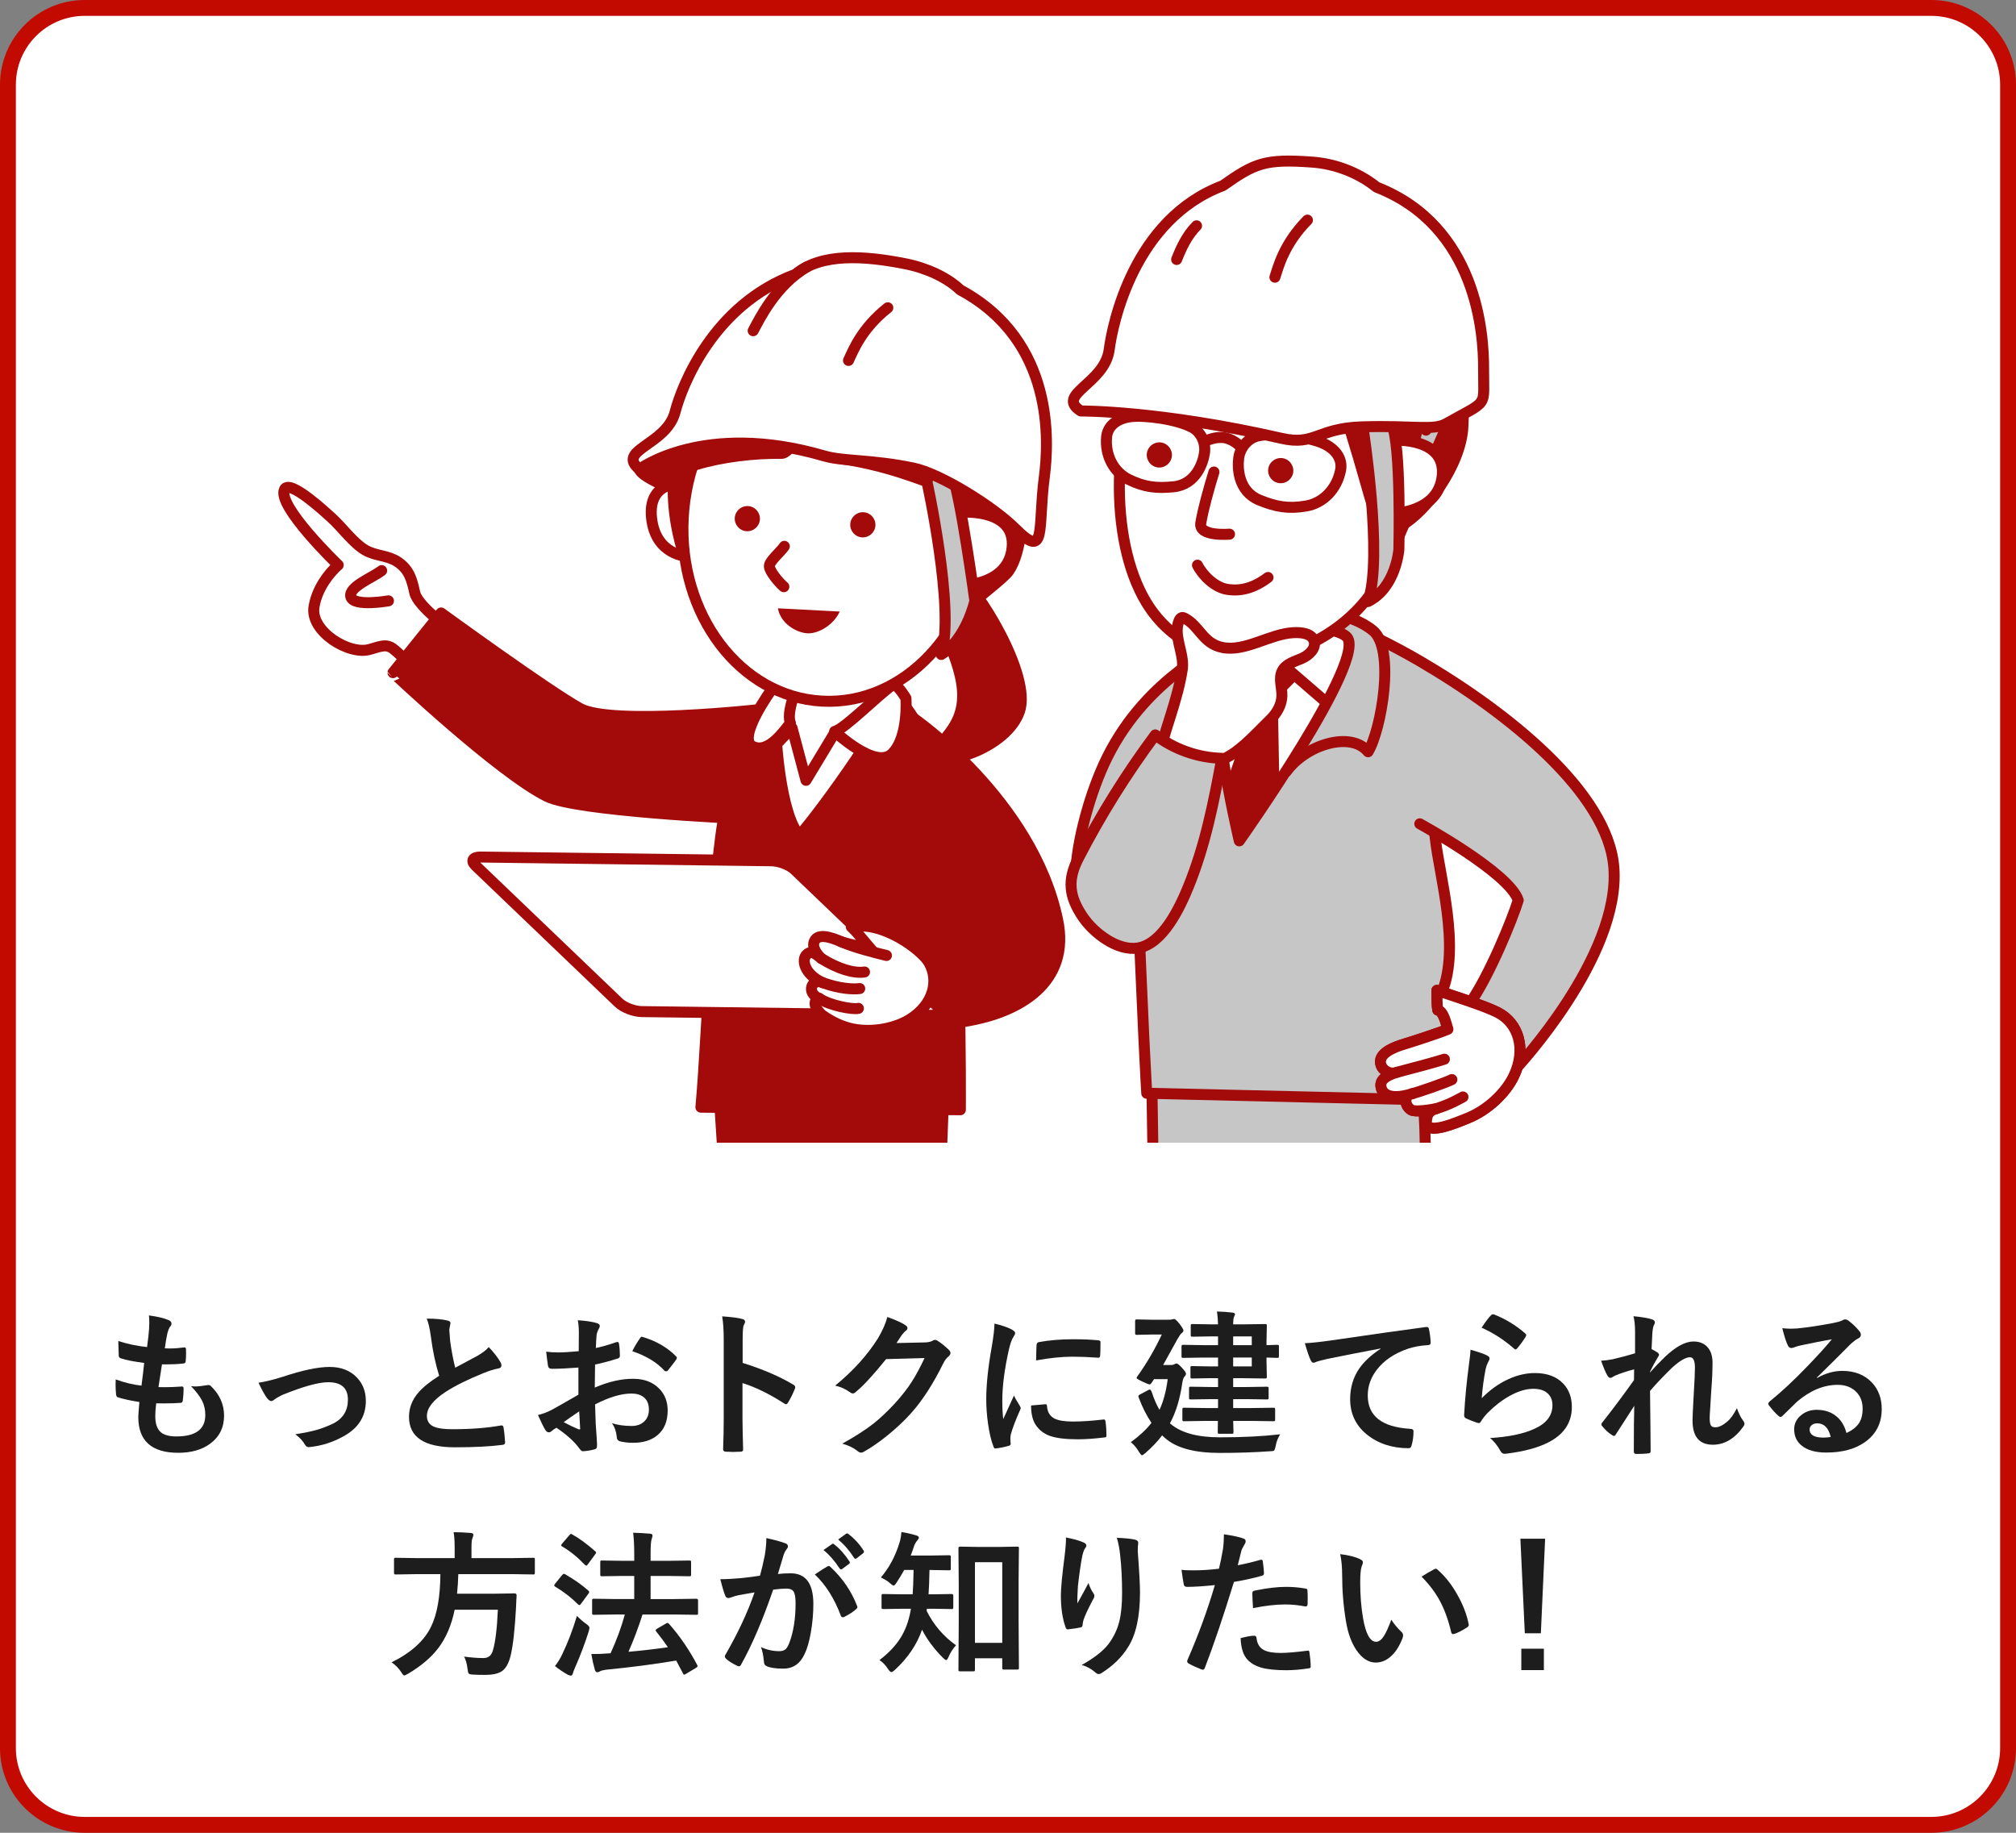 <?xml version="1.0" encoding="utf-8"?>
<!-- Generator: Adobe Illustrator 27.0.0, SVG Export Plug-In . SVG Version: 6.00 Build 0)  -->
<svg version="1.1" xmlns="http://www.w3.org/2000/svg" xmlns:xlink="http://www.w3.org/1999/xlink" x="0px" y="0px" width="330px"
	 height="300px" viewBox="0 0 330 300" enable-background="new 0 0 330 300" xml:space="preserve">
<rect x="0" y="0" width="330" height="300" fill="#808080" stroke="none"/>
<g id="レイヤー_1">
	<g>
		<path fill="#FFFFFF" d="M13.856,298.701c-6.924,0-12.558-5.634-12.558-12.558V13.856c0-6.924,5.634-12.557,12.558-12.557h302.287
			c6.924,0,12.558,5.633,12.558,12.557v272.287c0,6.924-5.634,12.558-12.558,12.558H13.856z"/>
		<path fill="#C30A01" d="M316.144,2.598c6.208,0,11.258,5.05,11.258,11.258v272.287c0,6.208-5.05,11.258-11.258,11.258H13.856
			c-6.208,0-11.258-5.05-11.258-11.258V13.856c0-6.208,5.05-11.258,11.258-11.258H316.144 M316.144,0H13.856
			C6.204,0,0,6.204,0,13.856v272.287C0,293.796,6.204,300,13.856,300h302.287c7.653,0,13.856-6.204,13.856-13.856V13.856
			C330,6.204,323.796,0,316.144,0L316.144,0z"/>
	</g>
	<g>
		<path fill="#1D1D1D" d="M25.569,229.702c-0.102,0.804-0.152,1.502-0.152,2.095c0,1.261,0.313,2.149,0.939,2.666
			c0.542,0.439,1.38,0.66,2.514,0.66c3.157,0,4.735-1.168,4.735-3.504c0-0.847-0.165-1.608-0.495-2.285
			c-0.355-0.711-0.969-1.528-1.841-2.45c0.279,0.042,0.546,0.063,0.8,0.063c0.313,0,0.932-0.072,1.854-0.216
			c0.06-0.018,0.119-0.025,0.178-0.025c0.145,0,0.267,0.042,0.368,0.127c1.473,1.396,2.209,3.025,2.209,4.888
			c0,1.963-0.778,3.508-2.336,4.634c-1.346,0.965-3.063,1.447-5.154,1.447c-4.367,0-6.551-1.955-6.551-5.865
			c0-0.271,0.06-1.088,0.178-2.45c-1.447-0.221-2.623-0.479-3.529-0.774c-0.169-0.051-0.267-0.216-0.292-0.495
			c-0.051-0.551-0.076-1.071-0.076-1.562c0-0.297,0.009-0.584,0.025-0.863c1.456,0.533,2.861,0.871,4.215,1.016
			c0.187-1.405,0.335-2.646,0.444-3.72c-1.727-0.221-2.975-0.462-3.745-0.724c-0.279-0.068-0.419-0.216-0.419-0.444
			c-0.051-1.244-0.076-2.049-0.076-2.412c1.49,0.482,3.06,0.812,4.71,0.99c0.178-1.304,0.288-2.303,0.33-2.996
			c0.025-0.33,0.038-0.66,0.038-0.99c0-0.424-0.021-0.821-0.063-1.193c1.312,0.169,2.354,0.41,3.123,0.724
			c0.381,0.135,0.571,0.334,0.571,0.597c0,0.169-0.067,0.334-0.203,0.495c-0.16,0.16-0.317,0.533-0.47,1.117
			c-0.152,0.693-0.292,1.511-0.419,2.45c0.254,0.017,0.533,0.025,0.838,0.025c0.703,0,1.49-0.06,2.361-0.178
			c0.178,0,0.267,0.102,0.267,0.305c0.009,0.236,0.013,0.478,0.013,0.724c0,0.474-0.021,0.884-0.063,1.231
			c0,0.229-0.14,0.355-0.419,0.381c-0.82,0.093-1.718,0.14-2.691,0.14c-0.169,0-0.427,0-0.774,0c-0.076,0.439-0.267,1.68-0.571,3.72
			c0.381,0.008,0.711,0.013,0.99,0.013c0.872,0,1.773-0.034,2.704-0.102c0.051-0.009,0.102-0.013,0.152-0.013
			c0.178,0,0.267,0.102,0.267,0.305c0,0.693-0.042,1.346-0.127,1.955c-0.025,0.279-0.147,0.419-0.368,0.419
			c-0.762,0.059-1.646,0.089-2.653,0.089C26.48,229.715,26.035,229.71,25.569,229.702z"/>
		<path fill="#1D1D1D" d="M42.313,226.338c1.15-0.178,2.501-0.513,4.05-1.003c3.182-1.059,5.713-1.587,7.592-1.587
			c1.887,0,3.385,0.588,4.494,1.765c0.956,1.016,1.435,2.28,1.435,3.796c0,2.556-1.24,4.498-3.72,5.827
			c-1.693,0.939-3.483,1.511-5.37,1.714c-0.102,0.017-0.19,0.025-0.267,0.025c-0.254,0-0.453-0.132-0.597-0.394
			c-0.33-0.593-0.859-1.164-1.587-1.714c1.464-0.229,2.641-0.47,3.529-0.724s1.803-0.609,2.742-1.066
			c1.557-0.821,2.336-2.112,2.336-3.872c0-1.904-1.075-2.856-3.225-2.856c-1.558,0-4.012,0.673-7.363,2.019
			c-0.584,0.262-1.066,0.533-1.447,0.812c-0.203,0.169-0.377,0.254-0.521,0.254c-0.195,0-0.419-0.157-0.673-0.47
			C43.409,228.474,42.939,227.633,42.313,226.338z"/>
		<path fill="#1D1D1D" d="M69.853,215.839c1.422,0,2.561,0.105,3.415,0.317c0.313,0.076,0.47,0.211,0.47,0.406l-0.19,1.092
			c0,0.169,0.043,0.753,0.127,1.752c0.203,1.557,0.482,3.047,0.838,4.469c0.517-0.279,1.151-0.618,1.904-1.016
			c0.863-0.466,1.46-0.787,1.79-0.965c0.838-0.491,1.435-0.957,1.79-1.396c0.805,0.829,1.439,1.642,1.904,2.438
			c0.119,0.186,0.178,0.368,0.178,0.546c0,0.296-0.173,0.47-0.521,0.521c-0.651,0.109-1.485,0.372-2.501,0.787
			c-2.556,1.041-4.591,2.052-6.106,3.034c-2.048,1.346-3.072,2.657-3.072,3.936c0,0.82,0.36,1.4,1.079,1.739
			c0.652,0.296,1.672,0.444,3.06,0.444c3.09,0,5.734-0.203,7.935-0.609c0.068-0.009,0.123-0.013,0.165-0.013
			c0.161,0,0.263,0.109,0.305,0.33c0.102,0.559,0.187,1.366,0.254,2.425c0.025,0.262-0.131,0.406-0.47,0.432
			c-1.972,0.262-4.553,0.394-7.744,0.394c-5.01,0-7.516-1.663-7.516-4.989c0-1.447,0.504-2.76,1.511-3.936
			c0.745-0.881,1.888-1.808,3.428-2.78c-0.601-1.93-1.049-4.042-1.346-6.335C70.353,217.471,70.124,216.465,69.853,215.839z"/>
		<path fill="#1D1D1D" d="M94.73,221.171l0.025-2.971c0-0.872-0.06-1.57-0.178-2.095c1.261,0.076,2.289,0.229,3.085,0.457
			c0.347,0.093,0.521,0.258,0.521,0.495c0,0.102-0.051,0.241-0.152,0.419c-0.195,0.363-0.317,0.702-0.368,1.016
			c-0.051,0.499-0.094,1.219-0.127,2.158c0.922-0.187,2.035-0.504,3.339-0.952c0.067-0.025,0.127-0.038,0.178-0.038
			c0.152,0,0.241,0.089,0.267,0.267c0.102,0.651,0.152,1.324,0.152,2.019c0,0.211-0.114,0.351-0.343,0.419
			c-1.38,0.439-2.62,0.77-3.72,0.99l-0.051,3.771c2.311-0.99,4.443-1.469,6.398-1.435c1.743,0.017,3.131,0.559,4.164,1.625
			c0.914,0.939,1.371,2.128,1.371,3.567c0,1.777-0.567,3.131-1.701,4.062c-0.99,0.812-2.303,1.219-3.936,1.219
			c-0.771,0-1.481-0.076-2.133-0.229c-0.381-0.102-0.571-0.364-0.571-0.787c-0.085-0.863-0.348-1.596-0.787-2.196
			c0.931,0.305,2.014,0.457,3.25,0.457c0.846,0,1.527-0.246,2.044-0.736c0.508-0.482,0.762-1.13,0.762-1.942
			c0-0.897-0.284-1.574-0.851-2.031c-0.491-0.398-1.16-0.597-2.006-0.597c-1.676,0-3.661,0.592-5.954,1.777
			c0.025,1.108,0.059,2.149,0.102,3.123c0.144,2.022,0.216,3.148,0.216,3.377c0,0.296-0.013,0.482-0.038,0.559
			c-0.051,0.152-0.17,0.249-0.355,0.292c-0.644,0.178-1.282,0.283-1.917,0.317c-0.17,0.017-0.381-0.157-0.635-0.521
			c-0.779-1.075-2.011-2.184-3.694-3.326c-0.322,0.178-0.597,0.368-0.825,0.571c-0.127,0.118-0.275,0.178-0.444,0.178
			c-0.212,0-0.402-0.14-0.571-0.419c-0.263-0.424-0.66-1.228-1.193-2.412c0.838-0.195,1.633-0.5,2.387-0.914
			c0.787-0.432,2.2-1.236,4.24-2.412v-4.443c-1.735,0.135-3.191,0.203-4.367,0.203c-0.373,0-0.58-0.183-0.622-0.546
			c-0.068-0.415-0.165-1.168-0.292-2.26c0.566,0.084,1.244,0.127,2.031,0.127C92.174,221.374,93.274,221.305,94.73,221.171z
			 M94.807,231.022c-1.101,0.744-1.947,1.333-2.539,1.765c0.896,0.482,1.709,0.871,2.438,1.168c0.059,0.017,0.105,0.025,0.14,0.025
			c0.084,0,0.127-0.051,0.127-0.152c0-0.025-0.005-0.051-0.013-0.076c-0.018-0.263-0.043-0.729-0.076-1.396
			C94.849,231.677,94.823,231.233,94.807,231.022z M103.503,221.171c0.296-0.618,0.693-1.295,1.193-2.031
			c0.135-0.221,0.249-0.33,0.343-0.33c0.025,0,0.059,0.004,0.102,0.013c2.242,0.66,4.079,1.718,5.51,3.174
			c0.102,0.109,0.152,0.198,0.152,0.267c0,0.033-0.034,0.118-0.102,0.254c-0.145,0.22-0.39,0.55-0.736,0.99
			c-0.381,0.49-0.605,0.778-0.673,0.863c-0.043,0.059-0.136,0.089-0.279,0.089c-0.127,0-0.208-0.03-0.241-0.089
			C107.553,223.015,105.796,221.949,103.503,221.171z"/>
		<path fill="#1D1D1D" d="M121.563,223.088c3.268,1.023,6.022,2.204,8.265,3.542c0.229,0.118,0.343,0.267,0.343,0.444
			c0,0.067-0.017,0.144-0.051,0.229c-0.321,0.812-0.693,1.565-1.117,2.26c-0.109,0.194-0.224,0.292-0.343,0.292
			c-0.102,0-0.198-0.043-0.292-0.127c-2.437-1.566-4.714-2.679-6.83-3.339v5.751c0,0.947,0.034,2.645,0.102,5.091
			c0,0.033,0,0.059,0,0.076c0,0.211-0.156,0.317-0.47,0.317c-0.389,0.025-0.774,0.038-1.155,0.038c-0.389,0-0.774-0.013-1.155-0.038
			c-0.33,0-0.495-0.132-0.495-0.394c0.068-1.676,0.102-3.382,0.102-5.116v-12.797c0-1.583-0.084-2.865-0.254-3.847
			c1.523,0.102,2.607,0.241,3.25,0.419c0.33,0.067,0.495,0.216,0.495,0.444c0,0.144-0.071,0.343-0.216,0.597
			c-0.118,0.229-0.178,1.041-0.178,2.438V223.088z"/>
		<path fill="#1D1D1D" d="M146.748,219.838l4.672-0.102c0.576-0.018,1.012-0.123,1.308-0.317c0.085-0.068,0.195-0.102,0.33-0.102
			c0.127,0,0.267,0.051,0.419,0.152c0.593,0.381,1.181,0.851,1.765,1.409c0.229,0.203,0.343,0.401,0.343,0.597
			c0,0.186-0.105,0.368-0.317,0.546c-0.321,0.254-0.604,0.626-0.851,1.117c-1.633,3.317-3.352,5.996-5.154,8.036
			c-1.185,1.337-2.552,2.628-4.101,3.872c-1.328,1.066-2.594,1.934-3.796,2.603c-0.135,0.084-0.274,0.127-0.419,0.127
			c-0.186,0-0.385-0.094-0.597-0.279c-0.651-0.517-1.477-0.914-2.476-1.193c2.107-1.168,3.83-2.277,5.167-3.326
			c1.109-0.889,2.272-1.993,3.491-3.313c1.117-1.236,2.031-2.412,2.742-3.529c0.66-1.033,1.351-2.315,2.069-3.847l-6.297,0.178
			c-2.082,2.581-3.72,4.358-4.913,5.332c-0.186,0.194-0.368,0.292-0.546,0.292c-0.127,0-0.254-0.051-0.381-0.152
			c-0.787-0.567-1.62-0.944-2.501-1.13c2.903-2.37,5.235-4.943,6.995-7.719c0.796-1.354,1.308-2.526,1.536-3.517
			c1.473,0.524,2.484,0.985,3.034,1.384c0.178,0.127,0.267,0.274,0.267,0.444c0,0.178-0.097,0.325-0.292,0.444
			c-0.109,0.067-0.325,0.3-0.647,0.698C147.413,218.839,147.129,219.27,146.748,219.838z"/>
		<path fill="#1D1D1D" d="M162.784,216.651c1.21,0.287,2.141,0.604,2.793,0.952c0.397,0.211,0.597,0.419,0.597,0.622
			c0,0.127-0.132,0.389-0.394,0.787c-0.221,0.406-0.428,1.02-0.622,1.841c-0.729,3.225-1.092,6.025-1.092,8.404
			c0,1.108,0.051,2.12,0.152,3.034c1.176-2.573,1.765-3.864,1.765-3.872c0.093,0.279,0.397,0.825,0.914,1.638
			c0.118,0.203,0.178,0.334,0.178,0.394c0,0.135-0.043,0.274-0.127,0.419c-0.729,1.633-1.224,2.94-1.485,3.923
			c-0.051,0.16-0.076,0.432-0.076,0.812l0.051,0.724c0,0.178-0.114,0.292-0.343,0.343c-0.736,0.203-1.443,0.343-2.12,0.419
			c-0.025,0-0.043,0-0.051,0c-0.145,0-0.241-0.098-0.292-0.292c-0.381-0.948-0.686-2.23-0.914-3.847
			c-0.187-1.354-0.279-2.653-0.279-3.897c0-2.387,0.296-5.23,0.889-8.531C162.632,218.746,162.784,217.455,162.784,216.651z
			 M168.776,230.057l2.361-0.203c0.008,0,0.025,0,0.051,0c0.135,0,0.203,0.131,0.203,0.394c0.084,0.939,0.503,1.595,1.257,1.968
			c0.651,0.312,1.646,0.47,2.983,0.47c1.413,0,3.067-0.11,4.964-0.33c0.059-0.009,0.097-0.013,0.114-0.013
			c0.135,0,0.22,0.114,0.254,0.343c0.102,0.728,0.152,1.473,0.152,2.234c0,0.169-0.021,0.271-0.063,0.305
			c-0.051,0.033-0.178,0.059-0.381,0.076c-1.617,0.194-3.03,0.292-4.24,0.292c-2.015,0-3.551-0.19-4.608-0.571
			c-0.897-0.33-1.612-0.859-2.146-1.587C169.076,232.664,168.776,231.538,168.776,230.057z M169.602,222.681
			c0.025-1.49,0.051-2.341,0.076-2.552c0.025-0.254,0.147-0.402,0.368-0.444c1.676-0.313,3.559-0.47,5.649-0.47
			c1.473,0,2.755,0.051,3.847,0.152c0.279,0.017,0.452,0.051,0.521,0.102c0.051,0.033,0.076,0.114,0.076,0.241
			c0,0.99-0.018,1.727-0.051,2.209c-0.025,0.211-0.119,0.317-0.279,0.317c-0.009,0-0.03,0-0.063,0
			c-1.558-0.11-2.971-0.165-4.24-0.165C173.795,222.072,171.827,222.275,169.602,222.681z"/>
		<path fill="#1D1D1D" d="M185.111,236.062c1.438-1.05,2.564-2.104,3.377-3.161c-0.771-1.126-1.447-2.455-2.031-3.986
			c-0.076-0.187-0.114-0.313-0.114-0.381c0-0.094,0.093-0.19,0.279-0.292l1.27-0.673c0.152-0.085,0.262-0.127,0.33-0.127
			c0.093,0,0.198,0.144,0.317,0.432c0.347,1.092,0.766,2.057,1.257,2.895c0.643-1.371,1.092-3.047,1.346-5.027h-2.234l-0.419,0.635
			c-0.102,0.152-0.203,0.229-0.305,0.229c-0.127,0-0.491-0.14-1.092-0.419c-0.694-0.322-1.041-0.529-1.041-0.622
			c0-0.076,0.051-0.183,0.152-0.317c1.498-2.091,2.822-4.359,3.974-6.805h-1.714l-2.361,0.051c-0.136,0-0.221-0.018-0.254-0.051
			c-0.025-0.034-0.038-0.114-0.038-0.241v-1.917c0-0.152,0.021-0.246,0.063-0.279c0.025-0.025,0.102-0.038,0.229-0.038l2.361,0.051
			h2.831c0.245,0,0.436-0.018,0.571-0.051l0.317-0.076c0.169,0,0.457,0.254,0.863,0.762c0.448,0.584,0.673,0.956,0.673,1.117
			c0,0.144-0.089,0.287-0.267,0.432c-0.145,0.084-0.377,0.406-0.698,0.965c-1.312,2.395-2.1,3.816-2.361,4.266h1.244
			c0.271,0,0.47-0.043,0.597-0.127c0.178-0.085,0.292-0.127,0.343-0.127c0.186,0,0.499,0.249,0.939,0.749
			c0.414,0.439,0.622,0.753,0.622,0.939c0,0.152-0.098,0.325-0.292,0.521c-0.119,0.135-0.221,0.439-0.305,0.914
			c-0.373,2.657-1.05,4.883-2.031,6.678l0.127,0.102c1.727,1.455,4.405,2.184,8.036,2.184c3.766,0,7.059-0.165,9.877-0.495
			c-0.39,0.643-0.631,1.277-0.724,1.904c-0.094,0.448-0.19,0.706-0.292,0.774c-0.085,0.059-0.317,0.093-0.698,0.102
			c-2.472,0.178-5.201,0.267-8.188,0.267c-4.105,0-7.071-0.8-8.899-2.399c-0.305-0.263-0.479-0.419-0.521-0.47
			c-0.694,0.939-1.604,1.899-2.729,2.882c-0.288,0.245-0.479,0.368-0.571,0.368c-0.094,0-0.25-0.174-0.47-0.521
			C186.109,237.065,185.661,236.527,185.111,236.062z M197.312,232.584l-3.491,0.051c-0.136,0-0.216-0.021-0.241-0.063
			c-0.025-0.034-0.038-0.114-0.038-0.241v-1.6c0-0.145,0.017-0.233,0.051-0.267c0.025-0.025,0.102-0.038,0.229-0.038l3.491,0.051
			h2.069v-1.46h-1.143l-3.326,0.051c-0.136,0-0.216-0.018-0.241-0.051c-0.025-0.034-0.038-0.11-0.038-0.229v-1.511
			c0-0.145,0.017-0.229,0.051-0.254c0.033-0.025,0.109-0.038,0.229-0.038l3.326,0.051h1.143v-1.447h-1.396l-2.831,0.051
			c-0.145,0-0.229-0.018-0.254-0.051c-0.025-0.034-0.038-0.114-0.038-0.241v-1.46c0-0.136,0.017-0.216,0.051-0.241
			c0.033-0.025,0.114-0.038,0.241-0.038l2.831,0.051h1.396v-1.447h-2.336l-3.352,0.051c-0.136,0-0.221-0.018-0.254-0.051
			c-0.025-0.043-0.038-0.132-0.038-0.267v-1.523c0-0.145,0.021-0.229,0.063-0.254c0.025-0.025,0.102-0.038,0.229-0.038l3.352,0.051
			h2.336v-1.435h-0.952l-3.225,0.051c-0.145,0-0.229-0.018-0.254-0.051c-0.025-0.034-0.038-0.11-0.038-0.229v-1.511
			c0-0.136,0.017-0.216,0.051-0.241c0.033-0.025,0.114-0.038,0.241-0.038l3.225,0.051h0.952c-0.025-0.847-0.085-1.549-0.178-2.107
			c0.889,0.025,1.734,0.084,2.539,0.178c0.279,0.033,0.419,0.122,0.419,0.267c0,0.067-0.051,0.203-0.152,0.406
			c-0.102,0.186-0.152,0.604-0.152,1.257h1.511l3.682-0.051c0.152,0,0.245,0.017,0.279,0.051c0.025,0.033,0.038,0.114,0.038,0.241
			l-0.051,2.564v0.597l1.739-0.051c0.135,0,0.22,0.017,0.254,0.051c0.025,0.033,0.038,0.114,0.038,0.241v1.562
			c0,0.135-0.018,0.216-0.051,0.241c-0.034,0.025-0.114,0.038-0.241,0.038c-0.085,0-0.665-0.018-1.739-0.051v0.622l0.051,2.514
			c0,0.144-0.021,0.229-0.063,0.254c-0.034,0.025-0.119,0.038-0.254,0.038l-3.682-0.051h-1.511v1.447h2.184l3.301-0.051
			c0.152,0,0.241,0.017,0.267,0.051c0.033,0.033,0.051,0.114,0.051,0.241v1.511c0,0.127-0.018,0.205-0.051,0.234
			c-0.034,0.03-0.123,0.045-0.267,0.045l-3.301-0.051h-2.184v1.46h3.072l3.504-0.051c0.135,0,0.22,0.021,0.254,0.063
			c0.025,0.033,0.038,0.114,0.038,0.241v1.6c0,0.135-0.015,0.22-0.045,0.254c-0.029,0.033-0.112,0.051-0.247,0.051l-3.504-0.051
			h-3.072c0.008,0.465,0.021,0.914,0.038,1.346c0.008,0.279,0.013,0.427,0.013,0.444c0,0.144-0.015,0.232-0.045,0.267
			c-0.029,0.033-0.112,0.051-0.247,0.051h-1.968c-0.152,0-0.246-0.021-0.279-0.063c-0.025-0.034-0.038-0.119-0.038-0.254l0.025-1.79
			H197.312z M204.903,218.746h-3.047v1.435h3.047V218.746z M204.903,223.659v-1.447h-3.047v1.447H204.903z"/>
		<path fill="#1D1D1D" d="M213.592,219.863c0.922-0.034,2.302-0.178,4.139-0.432c6.999-1.024,12.204-1.761,15.615-2.209
			c0.059-0.009,0.109-0.013,0.152-0.013c0.236,0,0.368,0.097,0.394,0.292c0.169,0.753,0.267,1.519,0.292,2.298
			c0,0.254-0.165,0.381-0.495,0.381c-1.177,0.076-2.234,0.267-3.174,0.571c-2.277,0.778-4.004,1.946-5.18,3.504
			c-0.965,1.27-1.447,2.657-1.447,4.164c0,3.352,2.306,5.171,6.919,5.459c0.381,0,0.571,0.131,0.571,0.394
			c0,0.812-0.098,1.557-0.292,2.234c-0.068,0.363-0.229,0.546-0.482,0.546c-2.726,0-5.02-0.754-6.881-2.26
			c-1.812-1.481-2.717-3.407-2.717-5.776c0-1.888,0.495-3.555,1.485-5.002c0.804-1.16,1.972-2.239,3.504-3.237v-0.051
			c-3.064,0.575-5.976,1.146-8.734,1.714c-0.897,0.211-1.443,0.351-1.638,0.419c-0.322,0.135-0.513,0.203-0.571,0.203
			c-0.221,0-0.386-0.132-0.495-0.394C214.285,222.11,213.964,221.175,213.592,219.863z"/>
		<path fill="#1D1D1D" d="M240.705,220.929c1.396,0.397,2.298,0.711,2.704,0.939c0.279,0.127,0.419,0.292,0.419,0.495
			c0,0.118-0.042,0.249-0.127,0.394c-0.245,0.439-0.419,0.896-0.521,1.371c-0.305,1.557-0.516,3.136-0.635,4.735
			c1.338-1.354,2.789-2.392,4.354-3.11c1.456-0.669,2.903-1.003,4.342-1.003c2.006,0,3.555,0.575,4.646,1.727
			c0.939,0.981,1.409,2.26,1.409,3.834c0,2.572-1.308,4.515-3.923,5.827c-1.658,0.838-3.88,1.435-6.665,1.79
			c-0.178,0.025-0.312,0.038-0.406,0.038c-0.271,0-0.482-0.123-0.635-0.368c-0.55-0.99-1.138-1.727-1.765-2.209
			c3.021-0.187,5.404-0.673,7.147-1.46c2.049-0.881,3.072-2.188,3.072-3.923c0-0.83-0.274-1.485-0.825-1.968
			c-0.55-0.475-1.315-0.711-2.298-0.711c-1.21,0-2.521,0.397-3.936,1.193c-1.227,0.686-2.412,1.604-3.555,2.755
			c-0.432,0.439-0.804,0.918-1.117,1.435c-0.093,0.152-0.198,0.229-0.317,0.229c-0.059,0-0.152-0.018-0.279-0.051
			c-0.728-0.246-1.315-0.479-1.765-0.698c-0.245-0.094-0.368-0.267-0.368-0.521c0.136-2.615,0.402-5.413,0.8-8.392
			C240.625,222.101,240.705,221.318,240.705,220.929z M242.521,217.324c0.66-0.99,1.173-1.668,1.536-2.031
			c0.11-0.11,0.221-0.165,0.33-0.165c0.051,0,0.106,0.008,0.165,0.025c1.854,0.728,3.555,1.76,5.104,3.098
			c0.119,0.102,0.178,0.198,0.178,0.292c0,0.059-0.042,0.16-0.127,0.305c-0.389,0.635-0.833,1.244-1.333,1.828
			c-0.109,0.135-0.203,0.203-0.279,0.203c-0.093,0-0.198-0.06-0.317-0.178C246.151,219.279,244.399,218.153,242.521,217.324z"/>
		<path fill="#1D1D1D" d="M267.388,215.445c1.379,0.135,2.365,0.3,2.958,0.495c0.363,0.093,0.546,0.267,0.546,0.521
			c0,0.118-0.06,0.283-0.178,0.495c-0.11,0.203-0.19,0.63-0.241,1.282c-0.034,0.66-0.076,1.523-0.127,2.59
			c0.397,0.203,0.728,0.394,0.99,0.571c0.152,0.109,0.229,0.232,0.229,0.368c0,0.076-0.043,0.173-0.127,0.292
			c-0.5,0.812-0.948,1.633-1.346,2.463v0.127c0.728-0.821,1.531-1.659,2.412-2.514c1.785-1.701,3.352-2.552,4.697-2.552
			c1.041,0,1.841,0.347,2.399,1.041c0.482,0.609,0.724,1.417,0.724,2.425c0,1.328-0.072,2.902-0.216,4.723
			c-0.034,0.66-0.094,1.633-0.178,2.92c-0.051,0.686-0.076,1.168-0.076,1.447c0,0.651,0.089,1.074,0.267,1.27
			c0.135,0.144,0.368,0.216,0.698,0.216c0.541,0,1.185-0.313,1.93-0.939c0.533-0.457,1.054-1.186,1.562-2.184
			c0.312,0.871,0.635,1.523,0.965,1.955c0.186,0.236,0.279,0.436,0.279,0.597c0,0.118-0.06,0.267-0.178,0.444
			c-1.422,1.988-3.09,2.983-5.002,2.983c-2.218,0-3.326-1.325-3.326-3.974c0-0.533,0.067-1.989,0.203-4.367
			c0.127-2.125,0.19-3.547,0.19-4.266c0-1.143-0.271-1.714-0.812-1.714c-0.678,0-1.646,0.562-2.907,1.688
			c-1.414,1.379-2.624,2.653-3.631,3.821c0,0.617,0.021,2.429,0.063,5.434c0.025,1.904,0.038,3.377,0.038,4.418
			c0,0.245-0.123,0.368-0.368,0.368c-0.449,0.067-1.122,0.102-2.019,0.102c-0.246,0-0.368-0.148-0.368-0.444
			c0-3.395,0.025-5.874,0.076-7.439c-0.847,1.328-1.854,2.89-3.021,4.685c-0.094,0.169-0.187,0.254-0.279,0.254
			c-0.068,0-0.174-0.043-0.317-0.127c-0.618-0.39-1.155-0.876-1.612-1.46c-0.102-0.102-0.152-0.195-0.152-0.279
			c0-0.145,0.076-0.292,0.229-0.444c1.734-2.209,3.436-4.486,5.104-6.83c0-0.762,0.008-1.351,0.025-1.765
			c-1.236,0.321-2.277,0.664-3.123,1.028c-0.051,0.025-0.132,0.071-0.241,0.14c-0.229,0.152-0.398,0.229-0.508,0.229
			c-0.212,0-0.386-0.14-0.521-0.419c-0.254-0.415-0.593-1.211-1.016-2.387c0.49-0.018,1.121-0.098,1.892-0.241
			c1.379-0.322,2.603-0.647,3.669-0.978v-3.542C267.642,216.938,267.557,216.096,267.388,215.445z"/>
		<path fill="#1D1D1D" d="M299.857,219.216c-1.625,0.296-3.301,0.626-5.027,0.99c-0.449,0.102-0.812,0.207-1.092,0.317
			c-0.212,0.084-0.386,0.127-0.521,0.127c-0.254,0-0.444-0.148-0.571-0.444c-0.271-0.533-0.571-1.469-0.901-2.806
			c0.439,0.059,0.909,0.089,1.409,0.089c0.338,0,0.673-0.013,1.003-0.038c1.785-0.178,3.753-0.475,5.903-0.889
			c0.719-0.145,1.193-0.275,1.422-0.394c0.236-0.136,0.401-0.203,0.495-0.203c0.203,0,0.401,0.067,0.597,0.203
			c0.693,0.533,1.273,1.087,1.739,1.663c0.194,0.22,0.292,0.432,0.292,0.635c0,0.279-0.148,0.486-0.444,0.622
			c-0.297,0.144-0.678,0.419-1.143,0.825c-0.533,0.524-1.52,1.511-2.958,2.958c-1.075,1.074-1.96,1.946-2.653,2.615l0.025,0.076
			c1.371-0.779,2.75-1.168,4.139-1.168c2.039,0,3.664,0.647,4.875,1.942c1.049,1.134,1.574,2.568,1.574,4.304
			c0,2.327-0.927,4.139-2.78,5.434c-1.608,1.125-3.707,1.688-6.297,1.688c-1.761,0-3.106-0.381-4.037-1.143
			c-0.812-0.66-1.219-1.554-1.219-2.679c0-0.939,0.401-1.723,1.206-2.349c0.702-0.551,1.523-0.825,2.463-0.825
			c1.32,0,2.412,0.363,3.275,1.092c0.778,0.651,1.315,1.553,1.612,2.704c0.981-0.449,1.68-1.008,2.095-1.676
			c0.372-0.609,0.559-1.371,0.559-2.285c0-1.262-0.428-2.256-1.282-2.983c-0.736-0.627-1.672-0.939-2.806-0.939
			c-2.277,0-4.494,0.918-6.652,2.755c-0.33,0.305-1.084,1.041-2.26,2.209c-0.195,0.194-0.343,0.292-0.444,0.292
			s-0.233-0.076-0.394-0.229c-0.475-0.415-0.982-0.982-1.523-1.701c-0.06-0.068-0.089-0.14-0.089-0.216
			c0-0.11,0.071-0.237,0.216-0.381c1.938-1.566,3.99-3.479,6.157-5.738C297.589,221.843,298.935,220.358,299.857,219.216z
			 M299.667,235.212c-0.348-1.49-1.084-2.234-2.209-2.234c-0.39,0-0.703,0.109-0.939,0.33c-0.203,0.178-0.305,0.397-0.305,0.66
			c0,0.896,0.753,1.346,2.26,1.346C298.922,235.313,299.319,235.279,299.667,235.212z"/>
		<path fill="#1D1D1D" d="M68.049,257.666l-3.275,0.051c-0.136,0-0.216-0.018-0.241-0.051c-0.025-0.043-0.038-0.132-0.038-0.267
			v-2.107c0-0.145,0.017-0.233,0.051-0.267c0.033-0.025,0.109-0.038,0.229-0.038l3.275,0.051h6.373v-1.688
			c0-1.117-0.06-1.968-0.178-2.552c0.905,0,1.849,0.042,2.831,0.127c0.279,0.033,0.419,0.131,0.419,0.292
			c0,0.093-0.051,0.274-0.152,0.546c-0.11,0.203-0.165,0.706-0.165,1.511v1.765h6.843l3.275-0.051c0.118,0,0.194,0.021,0.229,0.063
			c0.017,0.033,0.025,0.114,0.025,0.241v2.107c0,0.152-0.018,0.245-0.051,0.279c-0.025,0.025-0.094,0.038-0.203,0.038l-3.275-0.051
			h-9.001c-0.025,1.041-0.094,2.107-0.203,3.199h6.373l3.06-0.051c0.211,0,0.317,0.122,0.317,0.368
			c-0.034,0.406-0.068,1.083-0.102,2.031c-0.195,3.529-0.482,6.102-0.863,7.719c-0.305,1.303-0.792,2.179-1.46,2.628
			c-0.593,0.397-1.503,0.597-2.729,0.597c-0.796,0-1.481-0.018-2.057-0.051c-0.373-0.025-0.593-0.094-0.66-0.203
			c-0.06-0.085-0.114-0.33-0.165-0.736c-0.11-0.881-0.301-1.549-0.571-2.006c1.159,0.16,2.226,0.241,3.199,0.241
			c0.795,0,1.308-0.432,1.536-1.295c0.397-1.338,0.664-3.542,0.8-6.614h-7.071c-0.525,2.564-1.447,4.697-2.768,6.398
			c-1.168,1.489-2.785,2.848-4.85,4.075c-0.355,0.194-0.563,0.292-0.622,0.292c-0.119,0-0.292-0.19-0.521-0.571
			c-0.39-0.602-0.91-1.13-1.562-1.587c3.165-1.558,5.314-3.496,6.449-5.814c0.998-2.031,1.511-4.905,1.536-8.62H68.049z"/>
		<path fill="#1D1D1D" d="M92.531,257.691c1.582,0.931,2.844,1.823,3.783,2.679c0.084,0.059,0.127,0.135,0.127,0.229
			c0,0.084-0.047,0.182-0.14,0.292l-1.168,1.587c-0.119,0.169-0.212,0.254-0.279,0.254c-0.043,0-0.123-0.043-0.241-0.127
			c-1.092-1.101-2.341-2.065-3.745-2.895c-0.102-0.076-0.152-0.145-0.152-0.203c0-0.06,0.051-0.152,0.152-0.279l1.143-1.409
			c0.109-0.136,0.207-0.203,0.292-0.203C92.361,257.615,92.438,257.64,92.531,257.691z M90.843,272.71
			c0.482-0.609,0.88-1.257,1.193-1.942c0.905-1.862,1.705-3.953,2.399-6.271c0.49,0.499,0.994,0.935,1.511,1.308
			c0.363,0.245,0.546,0.461,0.546,0.647c0,0.076-0.043,0.274-0.127,0.597c-0.627,1.98-1.367,3.939-2.222,5.878
			c-0.221,0.508-0.348,0.842-0.381,1.003c-0.06,0.229-0.165,0.343-0.317,0.343c-0.136,0-0.292-0.043-0.47-0.127
			C92.205,273.713,91.494,273.234,90.843,272.71z M93.674,251.166c1.168,0.651,2.42,1.569,3.758,2.755
			c0.093,0.076,0.14,0.147,0.14,0.216c0,0.067-0.06,0.178-0.178,0.33l-1.168,1.587c-0.102,0.144-0.183,0.216-0.241,0.216
			c-0.051,0-0.127-0.038-0.229-0.114c-1.202-1.262-2.446-2.269-3.732-3.021c-0.119-0.06-0.178-0.114-0.178-0.165
			s0.055-0.152,0.165-0.305l1.181-1.371c0.109-0.145,0.203-0.216,0.279-0.216C93.522,251.077,93.589,251.106,93.674,251.166z
			 M100.834,264.267l-3.618,0.051c-0.136,0-0.221-0.021-0.254-0.063c-0.025-0.034-0.038-0.114-0.038-0.241v-2.031
			c0-0.145,0.021-0.229,0.063-0.254c0.025-0.025,0.102-0.038,0.229-0.038l3.618,0.051h2.983v-3.783h-1.79l-3.491,0.051
			c-0.136,0-0.216-0.018-0.241-0.051c-0.025-0.034-0.038-0.114-0.038-0.241v-2.006c0-0.136,0.017-0.216,0.051-0.241
			c0.033-0.025,0.109-0.038,0.229-0.038l3.491,0.051h1.79v-1.143c0-1.338-0.06-2.488-0.178-3.453
			c0.973,0.025,1.892,0.076,2.755,0.152c0.279,0.025,0.419,0.127,0.419,0.305c0,0.118-0.043,0.292-0.127,0.521
			c-0.127,0.296-0.19,1.096-0.19,2.399v1.219h2.831l3.517-0.051c0.135,0,0.216,0.017,0.241,0.051
			c0.025,0.033,0.038,0.109,0.038,0.229v2.006c0,0.144-0.018,0.229-0.051,0.254c-0.034,0.025-0.11,0.038-0.229,0.038l-3.517-0.051
			h-2.831v3.783h3.897l3.618-0.051c0.169,0,0.254,0.097,0.254,0.292v2.031c0,0.135-0.013,0.22-0.038,0.254
			c-0.025,0.033-0.098,0.051-0.216,0.051l-3.618-0.051h-5.218c-0.678,2.124-1.443,4.159-2.298,6.106
			c2.344-0.212,4.494-0.462,6.449-0.749c-0.533-0.796-1.164-1.646-1.892-2.552c-0.076-0.094-0.114-0.17-0.114-0.229
			c0-0.068,0.089-0.157,0.267-0.267l1.409-0.825c0.109-0.068,0.194-0.102,0.254-0.102c0.067,0,0.156,0.051,0.267,0.152
			c1.76,1.997,3.292,4.231,4.596,6.703c0.051,0.109,0.076,0.186,0.076,0.229c0,0.059-0.085,0.147-0.254,0.267l-1.612,0.965
			c-0.161,0.102-0.275,0.152-0.343,0.152c-0.068,0-0.127-0.068-0.178-0.203c-0.491-0.939-0.863-1.643-1.117-2.107
			c-3.572,0.601-7.394,1.1-11.464,1.498c-0.525,0.076-0.847,0.156-0.965,0.241c-0.187,0.118-0.343,0.178-0.47,0.178
			c-0.195,0-0.335-0.14-0.419-0.419c-0.237-0.83-0.428-1.685-0.571-2.564c1.1,0,2.01-0.034,2.729-0.102
			c0.194,0,0.334-0.009,0.419-0.025c0.99-2.158,1.769-4.274,2.336-6.348H100.834z"/>
		<path fill="#1D1D1D" d="M124.403,257.92c0.262-0.939,0.521-2.031,0.774-3.275c0.178-1.041,0.267-2.002,0.267-2.882
			c1.27,0.271,2.306,0.554,3.11,0.851c0.279,0.084,0.419,0.258,0.419,0.521c0,0.144-0.06,0.274-0.178,0.394
			c-0.212,0.271-0.386,0.601-0.521,0.99c-0.127,0.389-0.292,0.939-0.495,1.65c-0.195,0.651-0.343,1.143-0.444,1.473
			c0.635-0.076,1.328-0.114,2.082-0.114c2.479,0,3.72,1.671,3.72,5.015c0,1.565-0.14,3.136-0.419,4.71
			c-0.254,1.447-0.584,2.594-0.99,3.44c-0.736,1.625-1.904,2.438-3.504,2.438c-1.228,0-2.129-0.132-2.704-0.394
			c-0.313-0.127-0.47-0.368-0.47-0.724c-0.102-1.075-0.267-1.879-0.495-2.412c0.965,0.448,1.963,0.673,2.996,0.673
			c0.457,0,0.808-0.11,1.054-0.33c0.211-0.203,0.414-0.555,0.609-1.054c0.677-1.795,1.016-3.953,1.016-6.475
			c0-0.965-0.119-1.612-0.355-1.942c-0.221-0.297-0.597-0.444-1.13-0.444c-0.576,0-1.304,0.059-2.184,0.178
			c-1.701,4.951-3.445,9.026-5.23,12.226c-0.094,0.211-0.221,0.317-0.381,0.317c-0.085,0-0.183-0.03-0.292-0.089
			c-0.805-0.39-1.405-0.771-1.803-1.143c-0.136-0.136-0.203-0.263-0.203-0.381c0-0.102,0.033-0.199,0.102-0.292
			c2.057-3.563,3.644-6.962,4.761-10.194c-0.593,0.093-1.439,0.241-2.539,0.444c-0.466,0.093-0.944,0.232-1.435,0.419
			c-0.119,0.042-0.225,0.063-0.317,0.063c-0.246,0-0.419-0.136-0.521-0.406c-0.246-0.644-0.513-1.536-0.8-2.679
			c0.956,0,2.099-0.06,3.428-0.178C122.271,258.219,123.294,258.089,124.403,257.92z M133.379,257.717
			c0.973-0.66,1.671-1.104,2.095-1.333c0.067-0.034,0.127-0.051,0.178-0.051c0.093,0,0.198,0.059,0.317,0.178
			c1.972,1.854,3.41,3.961,4.316,6.322c0.042,0.093,0.063,0.169,0.063,0.229c0,0.102-0.056,0.198-0.165,0.292
			c-0.491,0.457-1.143,0.889-1.955,1.295c-0.094,0.051-0.183,0.076-0.267,0.076c-0.17,0-0.279-0.094-0.33-0.279
			C136.565,261.627,135.147,259.384,133.379,257.717z M134.801,253.717l1.384-0.965c0.051-0.043,0.102-0.063,0.152-0.063
			c0.067,0,0.144,0.038,0.229,0.114c0.889,0.686,1.714,1.612,2.476,2.78c0.051,0.067,0.076,0.131,0.076,0.19
			c0,0.076-0.051,0.152-0.152,0.229l-1.092,0.8c-0.076,0.059-0.145,0.089-0.203,0.089c-0.085,0-0.165-0.056-0.241-0.165
			C136.624,255.49,135.748,254.487,134.801,253.717z M137.2,251.991l1.295-0.939c0.067-0.043,0.122-0.063,0.165-0.063
			c0.059,0,0.135,0.038,0.229,0.114c0.99,0.762,1.811,1.658,2.463,2.691c0.051,0.076,0.076,0.144,0.076,0.203
			c0,0.093-0.051,0.178-0.152,0.254l-1.041,0.812c-0.076,0.059-0.145,0.089-0.203,0.089c-0.085,0-0.165-0.056-0.241-0.165
			C139.062,253.827,138.198,252.829,137.2,251.991z"/>
		<path fill="#1D1D1D" d="M152.62,263.328h-0.889c0,0.084-0.018,0.198-0.051,0.343c1.15,2.302,2.755,4.181,4.812,5.637
			c-0.5,0.533-0.906,1.168-1.219,1.904c-0.152,0.347-0.284,0.521-0.394,0.521c-0.102,0-0.284-0.132-0.546-0.394
			c-1.465-1.473-2.599-3.001-3.402-4.583c-0.838,2.438-2.336,4.646-4.494,6.627c-0.237,0.211-0.411,0.317-0.521,0.317
			c-0.145,0-0.326-0.165-0.546-0.495c-0.398-0.627-0.868-1.117-1.409-1.473c1.498-1.135,2.657-2.361,3.479-3.682
			c0.668-1.084,1.163-2.328,1.485-3.732c0.051-0.212,0.114-0.542,0.19-0.99h-1.384l-3.123,0.051c-0.152,0-0.241-0.021-0.267-0.063
			c-0.025-0.034-0.038-0.114-0.038-0.241v-1.904c0-0.119,0.017-0.19,0.051-0.216c0.033-0.025,0.118-0.038,0.254-0.038l3.123,0.051
			h1.663c0.067-0.83,0.118-2.158,0.152-3.986h-1.536c-0.44,0.795-0.855,1.48-1.244,2.057c-0.203,0.33-0.368,0.495-0.495,0.495
			c-0.11,0-0.31-0.132-0.597-0.394c-0.33-0.313-0.825-0.622-1.485-0.927c1.379-1.608,2.403-3.534,3.072-5.776
			c0.135-0.424,0.232-0.978,0.292-1.663c0.804,0.118,1.607,0.3,2.412,0.546c0.296,0.076,0.444,0.198,0.444,0.368
			c0,0.109-0.076,0.254-0.229,0.432c-0.263,0.305-0.449,0.626-0.559,0.965c-0.17,0.533-0.352,1.045-0.546,1.536h3.072l3.174-0.051
			c0.152,0,0.241,0.017,0.267,0.051c0.033,0.033,0.051,0.109,0.051,0.229v1.904c0,0.135-0.021,0.216-0.063,0.241
			c-0.034,0.025-0.119,0.038-0.254,0.038l-3.174-0.051c-0.034,1.785-0.085,3.114-0.152,3.986h0.622l3.148-0.051
			c0.186,0,0.279,0.084,0.279,0.254v1.904c0,0.144-0.018,0.232-0.051,0.267c-0.034,0.025-0.11,0.038-0.229,0.038L152.62,263.328z
			 M159.298,273.573h-2.133c-0.136,0-0.216-0.018-0.241-0.051c-0.025-0.034-0.038-0.114-0.038-0.241l0.051-7.82v-6.056l-0.051-5.992
			c0-0.17,0.097-0.254,0.292-0.254l2.831,0.051h3.631l2.831-0.051c0.152,0,0.245,0.017,0.279,0.051
			c0.025,0.025,0.038,0.093,0.038,0.203l-0.051,5.205v6.703l0.051,7.681c0,0.127-0.018,0.205-0.051,0.234
			c-0.034,0.03-0.119,0.045-0.254,0.045h-2.146c-0.136,0-0.216-0.018-0.241-0.051c-0.025-0.034-0.038-0.11-0.038-0.229v-1.562
			h-4.469v1.841c0,0.144-0.018,0.229-0.051,0.254C159.505,273.56,159.425,273.573,159.298,273.573z M159.59,255.711v13.203h4.469
			v-13.203H159.59z"/>
		<path fill="#1D1D1D" d="M174.496,251.661c1.278,0.254,2.222,0.521,2.831,0.8c0.33,0.127,0.495,0.3,0.495,0.521
			c0,0.135-0.059,0.274-0.178,0.419c-0.16,0.186-0.317,0.592-0.47,1.219c-0.236,1.143-0.478,2.797-0.724,4.964
			c-0.067,1.143-0.102,1.879-0.102,2.209c0,0.229,0.005,0.448,0.013,0.66c0.627-1.117,1.231-2.23,1.815-3.339
			c0.195,0.635,0.466,1.197,0.812,1.688c0.102,0.127,0.152,0.267,0.152,0.419c0,0.178-0.084,0.394-0.254,0.647
			c-0.812,1.549-1.324,2.657-1.536,3.326c-0.059,0.178-0.105,0.439-0.14,0.787c0,0.22-0.109,0.355-0.33,0.406
			c-0.321,0.084-1.016,0.19-2.082,0.317c-0.169,0.025-0.292-0.089-0.368-0.343c-0.516-1.396-0.774-3.153-0.774-5.269
			c0-1.117,0.208-3.275,0.622-6.475C174.425,253.408,174.496,252.423,174.496,251.661z M182.812,251.712
			c1.465,0.067,2.455,0.169,2.971,0.305c0.355,0.093,0.533,0.254,0.533,0.482c0,0.059-0.004,0.135-0.013,0.229
			c-0.042,0.236-0.063,0.635-0.063,1.193c0.246,3.275,0.368,5.51,0.368,6.703c0,3.978-0.66,6.986-1.98,9.026
			c-1.016,1.625-2.445,3.021-4.291,4.189c-0.169,0.118-0.343,0.178-0.521,0.178c-0.169,0-0.351-0.098-0.546-0.292
			c-0.651-0.567-1.388-0.965-2.209-1.193c2.057-1.143,3.534-2.303,4.431-3.479c0.83-1.135,1.405-2.349,1.727-3.644
			c0.305-1.228,0.457-2.78,0.457-4.659c0-2.234-0.105-4.304-0.317-6.208C183.248,253.459,183.065,252.515,182.812,251.712z"/>
		<path fill="#1D1D1D" d="M202.607,256.206c1.075-0.195,2.307-0.487,3.694-0.876c0.051-0.018,0.098-0.025,0.14-0.025
			c0.161,0,0.25,0.093,0.267,0.279c0.102,0.693,0.165,1.315,0.19,1.866c0,0.042,0,0.08,0,0.114c0,0.194-0.131,0.321-0.394,0.381
			c-1.489,0.414-2.996,0.744-4.52,0.99c-1.718,5.603-3.305,10.291-4.761,14.066c-0.076,0.203-0.182,0.305-0.317,0.305
			c-0.051,0-0.135-0.018-0.254-0.051c-0.889-0.355-1.582-0.678-2.082-0.965c-0.16-0.094-0.241-0.216-0.241-0.368
			c0-0.051,0.009-0.102,0.025-0.152c1.82-4.164,3.322-8.27,4.507-12.314c-1.836,0.194-3.352,0.292-4.545,0.292
			c-0.321,0-0.503-0.14-0.546-0.419c-0.093-0.457-0.216-1.249-0.368-2.374c0.364,0.059,1.008,0.089,1.93,0.089
			c1.363,0,2.764-0.089,4.202-0.267c0.203-0.796,0.424-1.879,0.66-3.25c0.102-0.779,0.152-1.574,0.152-2.387
			c1.574,0.236,2.662,0.478,3.263,0.724c0.195,0.067,0.292,0.207,0.292,0.419c0,0.152-0.042,0.292-0.127,0.419
			c-0.33,0.566-0.512,0.909-0.546,1.028c-0.093,0.338-0.211,0.816-0.355,1.435C202.756,255.655,202.667,256.003,202.607,256.206z
			 M203.077,268.139c1.008-0.263,1.744-0.394,2.209-0.394c0.237,0,0.368,0.122,0.394,0.368c0.102,0.973,0.525,1.642,1.27,2.006
			c0.593,0.296,1.494,0.444,2.704,0.444c0.974,0,2.43-0.123,4.367-0.368c0.034-0.009,0.063-0.013,0.089-0.013
			c0.136,0,0.212,0.08,0.229,0.241c0.136,0.905,0.203,1.663,0.203,2.272c0.009,0.059,0.013,0.102,0.013,0.127
			c0,0.169-0.14,0.262-0.419,0.279c-1.303,0.194-2.483,0.292-3.542,0.292c-1.811,0-3.216-0.148-4.215-0.444
			c-0.871-0.263-1.582-0.678-2.133-1.244C203.526,270.978,203.137,269.79,203.077,268.139z M205.108,263.226
			c-0.076-1.228-0.114-2.015-0.114-2.361c0-0.195,0.034-0.322,0.102-0.381c0.06-0.06,0.183-0.106,0.368-0.14
			c1.93-0.398,3.618-0.597,5.065-0.597c1.016,0,2.031,0.084,3.047,0.254c0.203,0.033,0.326,0.071,0.368,0.114
			c0.051,0.042,0.076,0.135,0.076,0.279c0.025,0.355,0.038,0.753,0.038,1.193c0,0.262-0.004,0.554-0.013,0.876
			c0,0.33-0.102,0.495-0.305,0.495c-0.059,0-0.122-0.009-0.19-0.025c-1.041-0.203-2.115-0.305-3.225-0.305
			C208.837,262.63,207.098,262.828,205.108,263.226z"/>
		<path fill="#1D1D1D" d="M219.378,254.39c1.414,0.169,2.514,0.452,3.301,0.851c0.279,0.127,0.419,0.283,0.419,0.47
			c0,0.152-0.071,0.394-0.216,0.724c-0.152,0.474-0.229,1.324-0.229,2.552c0,2.158,0.157,4.134,0.47,5.929
			c0.449,2.547,1.16,3.821,2.133,3.821c0.44,0,0.859-0.305,1.257-0.914c0.355-0.542,0.767-1.443,1.231-2.704
			c0.44,0.693,0.995,1.362,1.663,2.006c0.178,0.16,0.267,0.347,0.267,0.559c0,0.118-0.025,0.254-0.076,0.406
			c-0.524,1.396-1.21,2.445-2.057,3.148c-0.719,0.601-1.506,0.901-2.361,0.901c-1.15,0-2.188-0.66-3.11-1.98
			c-0.854-1.236-1.438-2.836-1.752-4.799c-0.414-2.472-0.622-4.994-0.622-7.566C219.695,256.48,219.59,255.346,219.378,254.39z
			 M232.695,258.072c0.855-0.542,1.536-0.939,2.044-1.193c0.145-0.068,0.241-0.102,0.292-0.102c0.085,0,0.178,0.051,0.279,0.152
			c1.278,1.108,2.399,2.547,3.364,4.316c0.855,1.549,1.431,3.076,1.727,4.583c0.018,0.059,0.025,0.109,0.025,0.152
			c0,0.152-0.102,0.292-0.305,0.419c-0.762,0.49-1.438,0.838-2.031,1.041c-0.084,0.025-0.16,0.038-0.229,0.038
			c-0.169,0-0.274-0.11-0.317-0.33c-0.482-2.04-1.121-3.783-1.917-5.23C234.884,260.573,233.906,259.291,232.695,258.072z"/>
		<path fill="#1D1D1D" d="M252.923,251.864l-0.698,15.476h-2.628l-0.724-15.476H252.923z M249.025,269.866h3.694v3.504h-3.694
			V269.866z"/>
	</g>
	<g>
		<defs>
			<rect id="SVGID_1_" x="38.701" y="20.843" width="243.207" height="166.205"/>
		</defs>
		<clipPath id="SVGID_00000031927797743415357580000008686731291200299426_">
			<use xlink:href="#SVGID_1_"  overflow="visible"/>
		</clipPath>
		<g clip-path="url(#SVGID_00000031927797743415357580000008686731291200299426_)">
			<g>
				<path fill="#A30A0A" stroke="#A30A0A" stroke-width="1.8" stroke-linecap="round" stroke-linejoin="round" d="M118.862,67.713
					c-6.21,2.43-14.623,6.858-14.197,9.099c0.427,2.241,17.776,7.862,17.776,7.862L118.862,67.713z"/>
				<path fill="#A30A0A" stroke="#A30A0A" stroke-width="1.8" stroke-linecap="round" stroke-linejoin="round" d="M156.853,94.108
					c2.981,1.936,12.108,16.452,10.015,22.373c-2.093,5.921-12.449,9.065-13.212,6.974c-0.763-2.092,4.308-3.866,3.899-10.339
					c-0.409-6.473-5.792-13.78-5.621-17.328C152.105,92.241,156.853,94.108,156.853,94.108z"/>
				
					<path fill="#FFFFFF" stroke="#A30A0A" stroke-width="1.8" stroke-linecap="round" stroke-linejoin="round" stroke-miterlimit="10" d="
					M60.562,106.285c-3.339,1.036-9.828-2.898-9.161-6.975c0.669-4.076,3.962-6.82,3.962-6.82s-10.113-9.712-8.788-12.393
					c0.859-1.74,7.02,4.06,7.637,4.608c1.758,1.568,3.64,4.238,5.638,5.373c1.644,0.933,3.597,0.81,5.203,1.863
					c1.933,1.267,2.367,2.93,2.836,5.079c0.494,2.255,6.188,6.493,7.907,7.277c0.824,0.376-6.984,6.156-6.984,6.156
					s-3.994-4.115-4.817-4.491C63.171,105.585,62.768,105.601,60.562,106.285z"/>
				
					<path fill="#FFFFFF" stroke="#A30A0A" stroke-width="1.8" stroke-linecap="round" stroke-linejoin="round" stroke-miterlimit="10" d="
					M62.471,93.398c-1.351,1.089-5.53,2.676-5.033,4.314c0.496,1.638,6.147,0.639,6.147,0.639"/>
				
					<path fill="#FFFFFF" stroke="#A30A0A" stroke-width="1.8" stroke-linecap="round" stroke-linejoin="round" stroke-miterlimit="10" d="
					M132.079,274.114c-1.46-0.036-11.236,0.889-9.9-0.18c1.35-1.08,6.48-3.87,6.3-6.93c-0.076-1.295,2.823-4.921,4.12-4.941
					c2.001-0.031,4.717,6.711,5.78,8.406C139.819,272.764,135.14,274.189,132.079,274.114z"/>
				<path fill="#A30A0A" stroke="#A30A0A" stroke-width="1.8" stroke-linecap="round" stroke-linejoin="round" d="M124.609,272.764
					c-2.546,0.109-6.39,2.16-5.396,3.177c1.325,1.357,13.226-0.747,15.601-1.618c1.316,0.422,1.252,1.851,2.215,2.131
					c0,0,1.91-4.082,1.742-5.247C136.129,272.494,126.864,274.903,124.609,272.764z"/>
				
					<path fill="#FFFFFF" stroke="#A30A0A" stroke-width="1.8" stroke-linecap="round" stroke-linejoin="round" stroke-miterlimit="10" d="
					M143.869,274.803c-1.46-0.036-11.236,0.889-9.9-0.18c1.35-1.08,6.48-3.87,6.3-6.93c-0.076-1.295,2.823-4.921,4.12-4.941
					c2.001-0.031,4.717,6.711,5.78,8.406C151.609,273.453,146.93,274.878,143.869,274.803z"/>
				<polygon fill="#A30A0A" stroke="#A30A0A" stroke-width="1.8" stroke-linecap="round" stroke-linejoin="round" points="
					117.145,170.288 123.434,267.57 136.052,267.57 133.211,183.612 135.496,267.57 151.149,267.57 154.798,170.288 				"/>
				<path fill="#A30A0A" stroke="#A30A0A" stroke-width="1.8" stroke-linecap="round" stroke-linejoin="round" d="M136.399,273.453
					c-2.546,0.109-6.39,2.16-5.396,3.177c1.325,1.357,13.226-0.747,15.601-1.618c1.316,0.422,1.253,1.851,2.215,2.131
					c0,0,1.91-4.082,1.742-5.247C147.919,273.183,138.654,275.592,136.399,273.453z"/>
				<path fill="#A30A0A" stroke="#A30A0A" stroke-width="1.8" stroke-linecap="round" stroke-linejoin="round" d="M89.522,130.353
					c4.86,2.43,31.14,3.6,31.14,3.6l3.78-17.82c0,0-24.3,2.7-29.52-0.18c-5.22-2.88-22.721-15.621-22.721-15.621l-7.879,9.771
					C64.322,110.103,81.476,126.33,89.522,130.353z"/>
				
					<path fill="#FFFFFF" stroke="#A30A0A" stroke-width="1.8" stroke-linecap="round" stroke-linejoin="round" stroke-miterlimit="10" d="
					M120.957,123.928c-2.178,6.556-3.039,16.017-3.039,16.017l38.711,0.287c0,0-1.634-9.978-4.115-16.745
					c-2.48-6.767-7.048-11.508-11.157-15.088c-3.39-2.951-8.946-1.477-10.749,0.414
					C127.967,111.582,123.136,117.373,120.957,123.928z"/>
				
					<polygon fill="#FFFFFF" stroke="#A30A0A" stroke-width="1.8" stroke-linecap="round" stroke-linejoin="round" stroke-miterlimit="10" points="
					129.632,139.513 122.313,126.778 129.651,119.149 131.935,127.728 136.626,119.951 145.831,125.234 				"/>
				<path fill="#A30A0A" stroke="#A30A0A" stroke-width="1.8" stroke-linecap="round" stroke-linejoin="round" d="M127.043,112.959
					c-3.06,3.363-6.341,13.211-7.823,17.675c-2.539,7.64-3.283,37.398-4.487,50.596l42.47,0.422c0,0,0.317-40.423-2.923-49.264
					c-1.669-4.553-4.86-13.77-7.527-19.497c-2.363,6.176-13.52,21.336-15.876,23.806
					C127.941,133.863,126.471,120.375,127.043,112.959z"/>
				
					<path fill="#FFFFFF" stroke="#A30A0A" stroke-width="1.8" stroke-linecap="round" stroke-linejoin="round" stroke-miterlimit="10" d="
					M129.387,118.357c-0.805,0.926-3.535,5.179-6.205,3.806c-2.67-1.373,3.24-9.45,3.24-9.45l3.587,0.998
					C130.01,113.71,128.762,116.853,129.387,118.357z"/>
				
					<path fill="#FFFFFF" stroke="#A30A0A" stroke-width="1.8" stroke-linecap="round" stroke-linejoin="round" stroke-miterlimit="10" d="
					M136.626,119.722c0,0,6.675,6.327,9.409,3.633c2.733-2.694,2.257-9.067,2.257-9.067s-1.08-1.89-2.025-2.295
					C143.502,113.93,138.332,119.273,136.626,119.722z"/>
				<path fill="#A30A0A" stroke="#A30A0A" stroke-width="1.8" stroke-linecap="round" stroke-linejoin="round" d="M146.777,144.902
					c0,0-8.964,12.353-7.935,17.851c1.439,7.685,38.523,8.102,34.29-12.15c-4.11-19.673-23.603-33.063-23.603-33.063"/>
				
					<path fill="#FFFFFF" stroke="#A30A0A" stroke-width="1.8" stroke-linecap="round" stroke-linejoin="round" stroke-miterlimit="10" d="
					M126.297,140.896c1.264,0.016,2.967,0.675,3.788,1.465l23.419,22.427c0.821,0.79,0.459,1.422-0.805,1.406l-47.647-0.61
					c-1.265-0.017-2.967-0.675-3.788-1.465l-23.42-22.428c-0.821-0.79-0.458-1.422,0.805-1.406L126.297,140.896z"/>
				
					<path fill="#FFFFFF" stroke="#A30A0A" stroke-width="1.8" stroke-linecap="round" stroke-linejoin="round" stroke-miterlimit="10" d="
					M112.684,91.082c-0.26,0.025-5.363-0.218-6.026-6.258c-0.663-6.043,4.73-5.896,6.072-5.587"/>
				
					<path fill="#FFFFFF" stroke="#A30A0A" stroke-width="1.8" stroke-linecap="round" stroke-linejoin="round" stroke-miterlimit="10" d="
					M160.369,87.342c-0.844,15.858-12.392,28.136-25.794,27.423c-13.401-0.713-23.582-14.147-22.738-30.006
					s12.392-28.136,25.794-27.423C151.033,58.049,161.213,71.483,160.369,87.342z"/>
				<path fill="#A30A0A" stroke="#A30A0A" stroke-width="1.8" stroke-linecap="round" stroke-linejoin="round" d="M167.41,80.261
					c-0.303-12.761-13.482-26.213-25.016-28.079c-18.298-2.961-37.449,13.563-30.883,37.21c0.194-1.853-0.158-12.57,2.437-13.345
					c4.215-1.284,9.654-1.913,13.978-1.837c1.514,0.027,3.672-4.858,5.114-4.736c1.241,0.104,1.775,5.209,2.933,5.356
					c9.889,1.254,15.316,4.123,17.449,4.494c1.512,0.263,5.351,15.946,5.761,19.456c1.193-1.29,5.102-4.093,5.956-5.331
					C167.313,90.294,167.493,83.776,167.41,80.261z"/>
				<path fill="#A30A0A" d="M124.391,85.005c-0.06,1.137-1.031,2.011-2.168,1.951c-1.136-0.061-2.009-1.033-1.949-2.169
					c0.061-1.137,1.033-2.009,2.169-1.949C123.579,82.898,124.451,83.868,124.391,85.005z"/>
				<path fill="#A30A0A" d="M143.297,86.012c-0.06,1.137-1.03,2.01-2.168,1.95c-1.137-0.06-2.01-1.031-1.949-2.169
					c0.06-1.137,1.032-2.009,2.168-1.949C142.486,83.904,143.358,84.875,143.297,86.012z"/>
				
					<path fill="#FFFFFF" stroke="#A30A0A" stroke-width="1.8" stroke-linecap="round" stroke-linejoin="round" stroke-miterlimit="10" d="
					M128.309,96.035c-0.711-0.571-2.311-2.462-2.371-3.313c-0.061-0.854,1.792-2.313,2.449-3.297"/>
				<path fill="#C6C6C6" stroke="#A30A0A" stroke-width="1.8" stroke-linecap="round" stroke-linejoin="round" d="M161.169,78.088
					c0,0-1.558,10.626-2.695,14.535c-1.137,3.908,4.551-1.215,4.551-1.215l3.242-15.257c0,0-2.913-0.952-3.666,1.998"/>
				
					<path fill="#FFFFFF" stroke="#A30A0A" stroke-width="1.8" stroke-linecap="round" stroke-linejoin="round" stroke-miterlimit="10" d="
					M157.338,95.81c0.377,0.03,7.726-0.109,8.337-6.156c0.61-6.049-7.163-6.012-9.083-5.729"/>
				<path fill="#C6C6C6" stroke="#A30A0A" stroke-width="1.8" stroke-linecap="round" stroke-linejoin="round" d="M151.681,78.61
					c0,0,4.711,21.306,2.388,28.517c4.102-2.466,5.507-8.776,5.507-8.776s-2.379-17.482-3.749-20.637
					C154.457,74.559,151.681,78.61,151.681,78.61z"/>
				<g>
					
						<path fill="#FFFFFF" stroke="#A30A0A" stroke-width="1.8" stroke-linecap="round" stroke-linejoin="round" stroke-miterlimit="10" d="
						M104.666,76.812c0,0,10.473-7.944,30.176-2.203c3.322,0.968,7.645,0.541,14.721,2.016c4.399,0.917,13.039,6.317,16.623,9.898
						c5.183,5.18,3.651,0.122,4.759-8.456c0.719-5.575,1.83-22.214-13.755-30.609c-2.148-2.047-5.48-3.583-8.948-4.274
						c-6.71-1.338-13.788-1.823-18.032,1.723c-13.508,4.985-18.613,18.314-19.696,22.505
						C109.097,72.903,100.774,73.617,104.666,76.812z"/>
					
						<path fill="#FFFFFF" stroke="#A30A0A" stroke-width="1.8" stroke-linecap="round" stroke-linejoin="round" stroke-miterlimit="10" d="
						M138.892,59c0.767-1.626,2.131-5.217,6.435-8.623"/>
					
						<path fill="#FFFFFF" stroke="#A30A0A" stroke-width="1.8" stroke-linecap="round" stroke-linejoin="round" stroke-miterlimit="10" d="
						M123.288,54.136c0.948-1.746,3.674-7.483,8.804-10.453"/>
				</g>
				<path fill="#A30A0A" d="M127.336,99.575c0.455,2.582,3.144,4.016,4.848,4.089c1.88,0.081,4.315-1.438,5.274-3.563
					L127.336,99.575z"/>
				<g>
					
						<path fill="#FFFFFF" stroke="#A30A0A" stroke-width="1.8" stroke-linecap="round" stroke-linejoin="round" stroke-miterlimit="10" d="
						M139.646,168.436c3.143,0.613,6.846-0.071,9.271-1.572c3.782-2.342,4.926-6.286,3.092-9.383
						c-1.165-1.967-7.53-6.845-12.66-5.765c0.958,0.859,2.244,2.551,3.375,3.814c-1.542-0.572-4.301-1.076-5.062-1.404
						c-1.519-0.655-4.061-1.605-4.456,0.256c-0.154,0.724,0.371,1.688,1.26,2.519c-0.843-0.623-1.496-1.439-2.374-0.697
						c-0.957,0.81-0.477,3.274,2.59,4.65c-1.78-0.836-2.826,1.695-0.565,2.573c-1.62,0.506,0.011,2.406,0.473,2.734
						C136.108,167.241,137.862,168.088,139.646,168.436z"/>
					
						<path fill="#FFFFFF" stroke="#A30A0A" stroke-width="1.8" stroke-linecap="round" stroke-linejoin="round" stroke-miterlimit="10" d="
						M140.729,161.812c-1.103,0.151-3.322,0.026-6.047-0.957"/>
					
						<path fill="#FFFFFF" stroke="#A30A0A" stroke-width="1.8" stroke-linecap="round" stroke-linejoin="round" stroke-miterlimit="10" d="
						M137.661,154.127c2.261,0.999,5.673,1.833,7.443,2.272"/>
					
						<path fill="#FFFFFF" stroke="#A30A0A" stroke-width="1.8" stroke-linecap="round" stroke-linejoin="round" stroke-miterlimit="10" d="
						M134.117,163.428c1.687,1.172,5.537,1.865,6.396,1.626"/>
					
						<path fill="#FFFFFF" stroke="#A30A0A" stroke-width="1.8" stroke-linecap="round" stroke-linejoin="round" stroke-miterlimit="10" d="
						M134.466,156.902c2.738,1.707,5.302,2.458,7.045,2.199"/>
				</g>
			</g>
			<g>
				<path fill="#A30A0A" stroke="#A30A0A" stroke-width="1.8" stroke-linecap="round" stroke-linejoin="round" d="M201.739,272.041
					c-2.8,0-12.685,1.223-13.386,4.286c9.1,0,22.4,0,22.4,0l-0.7-4.289L201.739,272.041z"/>
				<path fill="#A30A0A" stroke="#A30A0A" stroke-width="1.8" stroke-linecap="round" stroke-linejoin="round" d="M221.212,271.636
					c-2.799,0-13.025,1.628-13.726,4.691c9.101,0,22.401,0,22.401,0l-0.7-4.289L221.212,271.636z"/>
				<path fill="#C6C6C6" stroke="#A30A0A" stroke-width="1.8" stroke-linecap="round" stroke-linejoin="round" d="M188.51,174.818
					c0,0,0.234,15.286,0.403,25.726c0.143,8.852,4.217,70.339,4.217,70.339l16.86,0.405l0.266,0.819l19.312,0.07
					c0,0,3.76-70.915,3.711-76.673c-0.049-5.758,0.337-9.72-0.715-19.876L188.51,174.818z"/>
				<path fill="#C6C6C6" stroke="#A30A0A" stroke-width="1.8" stroke-linecap="round" stroke-linejoin="round" d="M181.287,123.865
					c-2.864,5.727-5.079,14.038-5.188,19.14c-0.047,2.168,0.681,4.76,2.762,5.369c5.58,1.634,11.836-11.321,13.525-15.093
					c4.044-9.03,5.353-18.96,7.727-28.488C199.803,105.973,187.947,110.545,181.287,123.865z"/>
				<path fill="#C6C6C6" stroke="#A30A0A" stroke-width="1.8" stroke-linecap="round" stroke-linejoin="round" d="M185.967,139.345
					c1.115,29.708,1.746,39.604,1.746,39.604l45.954,1.076c2.52-4.77,4.183-12.895,2.383-17.665
					c3.017-7.355-0.431-19.051-1.088-24.987c-1.461-13.213-7.611-22.965-14.496-32.105c-4.211-5.59-19.576-3.38-21.6,0"/>
				
					<path fill="#FFFFFF" stroke="#A30A0A" stroke-width="1.8" stroke-linecap="round" stroke-linejoin="round" stroke-miterlimit="10" d="
					M204.284,195.553c1.554,8.771,6.776,70.47,7.233,75.735"/>
				<path fill="#C6C6C6" stroke="#A30A0A" stroke-width="1.8" stroke-linecap="round" stroke-linejoin="round" d="M213.147,99.205
					c0,0,9.568,3.342,19.26,9c14.372,8.39,30.86,21.551,31.77,33.84c1.08,14.58-16.02,32.85-16.02,32.85s-5.178-10.268-7.65-10.53
					c3.24-4.5,7.11-14.04,8.01-17.01c-1.44-4.5-16.11-12.51-16.11-12.51"/>
				<path fill="#C6C6C6" stroke="#A30A0A" stroke-width="1.8" stroke-linecap="round" stroke-linejoin="round" d="M200.836,125.893
					c-0.5-2.876-4.86-6.48-9.315-4.86c-0.406-4.479,4.334-17.322,9.72-18.63c0,0,15.777-5.449,23.49,0.81
					c3.705,3.007,1.363,16.303-0.788,19.839c-2.805-3.421-10.147-1.209-13.387,3.246L200.836,125.893z"/>
				<g>
					
						<path fill="#FFFFFF" stroke="#A30A0A" stroke-width="1.8" stroke-linecap="round" stroke-linejoin="round" stroke-miterlimit="10" d="
						M202.861,137.638c0,0,21.336-30.126,17.521-33.449c-3.148-2.742-18.889-1.394-20.267,0.601
						C196.333,110.258,202.861,137.638,202.861,137.638z"/>
					
						<polyline fill="#FFFFFF" stroke="#A30A0A" stroke-width="1.8" stroke-linecap="round" stroke-linejoin="round" stroke-miterlimit="10" points="
						200.026,113.743 208.595,107.625 216.631,114.553 					"/>
					<polygon fill="#A30A0A" stroke="#A30A0A" stroke-width="1.8" stroke-linecap="round" stroke-linejoin="round" points="
						205.149,110.665 208.648,108.098 211.771,110.503 208.256,114.032 208.531,129.133 203.266,136.018 201.241,129.538 
						206.506,114.148 					"/>
				</g>
				<g>
					
						<path fill="#FFFFFF" stroke="#A30A0A" stroke-width="1.8" stroke-linecap="round" stroke-linejoin="round" stroke-miterlimit="10" d="
						M240.23,183.029c3.242-1.292,6.232-4.103,7.57-6.909c2.085-4.377,0.807-8.667-2.701-10.424
						c-2.228-1.116-7.097-2.62-9.893-3.589c0.049,0.638-0.049,2.146,0.147,3.225c0.939,0.217,1.287,1.962,1.655,3.139
						c-1.545,0.662-6.185,2.147-7.05,2.403c-1.778,0.526-4.611,1.593-3.875,3.531c0.287,0.755,1.373,1.57,2.595,1.107
						c-1.025,0.316-2.722,0.929-2.644,2.179c0.098,1.57,1.766,2.403,5.174,1.316c-1.38,0.184-1.399,1.892-0.221,2.657
						c0.636,0.413,3.212-0.011,4.12-0.196c-0.981,0.294-1.59,0.752-1.619,2.207C233.446,185.921,238.39,183.763,240.23,183.029z"/>
					
						<path fill="#FFFFFF" stroke="#A30A0A" stroke-width="1.8" stroke-linecap="round" stroke-linejoin="round" stroke-miterlimit="10" d="
						M240.23,183.029c3.242-1.292,6.232-4.103,7.57-6.909c2.085-4.377,0.807-8.667-2.701-10.424
						c-2.228-1.116-7.097-2.62-9.893-3.589c0.049,0.638-0.049,2.146,0.147,3.225c0.939,0.217,1.287,1.962,1.655,3.139
						c-1.545,0.662-6.185,2.147-7.05,2.403c-1.778,0.526-4.611,1.593-3.875,3.531c0.287,0.755,1.373,1.57,2.595,1.107
						c-1.025,0.316-2.722,0.929-2.644,2.179c0.098,1.57,1.766,2.403,5.174,1.316c-1.38,0.184-1.399,1.892-0.221,2.657
						c0.636,0.413,3.212-0.011,4.12-0.196c-0.981,0.294-1.59,0.752-1.619,2.207C233.446,185.921,238.39,183.763,240.23,183.029z"/>
					
						<path fill="#FFFFFF" stroke="#A30A0A" stroke-width="1.8" stroke-linecap="round" stroke-linejoin="round" stroke-miterlimit="10" d="
						M237.659,176.712c-1.079,0.54-5.493,2.06-6.45,2.297"/>
					
						<path fill="#FFFFFF" stroke="#A30A0A" stroke-width="1.8" stroke-linecap="round" stroke-linejoin="round" stroke-miterlimit="10" d="
						M235.108,181.469c2.311-0.721,3.631-1.529,4.365-1.913"/>
					
						<path fill="#FFFFFF" stroke="#A30A0A" stroke-width="1.8" stroke-linecap="round" stroke-linejoin="round" stroke-miterlimit="10" d="
						M228.679,175.513c2.898-0.763,6.087-1.597,7.754-2.14"/>
				</g>
				<g>
					
						<path fill="#FFFFFF" stroke="#A30A0A" stroke-width="1.8" stroke-linecap="round" stroke-linejoin="round" stroke-miterlimit="10" d="
						M231.347,70.367c-0.791,15.726-3.45,28.219-16.603,34.877c-9.72,4.92-22.071,2.858-27.679-7.637
						c-5.88-11.004-4.673-29.88,1.334-40.646c5.573-9.991,12.478-13.083,25.143-11.132C227.409,47.96,232.012,57.198,231.347,70.367
						z"/>
					
						<path fill="#FFFFFF" stroke="#A30A0A" stroke-width="1.8" stroke-linecap="round" stroke-linejoin="round" stroke-miterlimit="10" d="
						M198.709,77.26c-0.829,2.685-1.782,6.121-2.154,8.37c-0.371,2.249,4.705,1.804,4.705,1.804"/>
					
						<path fill="#FFFFFF" stroke="#A30A0A" stroke-width="1.8" stroke-linecap="round" stroke-linejoin="round" stroke-miterlimit="10" d="
						M196.017,92.511c0.871,1.721,2.865,3.627,4.813,3.949c2.148,0.356,4.331-0.124,6.731-1.936"/>
					<path fill="#A30A0A" stroke="#A30A0A" stroke-width="1.8" stroke-linecap="round" stroke-linejoin="round" d="M234.823,45.073
						c-5.283-4.021-7.849-0.541-12.06-5.557c-9.269-11.039-22.486-3.763-29.062,2.116c-3.919,3.505,2.062,18.106,5.548,16.764
						c5.651-2.177,15.873,1.397,17.899,1.375c4.091,9.388,7.15,22.835,8.155,24.82c2.06-0.553,1.293-4.869,3.003-5.948
						c2.249-1.416-1.15,4.544,0.986,7.43c4.093-2.166,9.864-9.909,10.173-16.246C239.749,63.99,239.482,48.619,234.823,45.073z"/>
					<path fill="#C6C6C6" stroke="#A30A0A" stroke-width="1.8" stroke-linecap="round" stroke-linejoin="round" d="M232.005,70.234
						c0,0-2.444,10.458-3.905,14.257c-1.461,3.799,0.112,5.091,0.112,5.091l9.034-20.853c0,0-2.823-1.193-3.82,1.683"/>
					
						<path fill="#FFFFFF" stroke="#A30A0A" stroke-width="1.8" stroke-linecap="round" stroke-linejoin="round" stroke-miterlimit="10" d="
						M227.747,84.035c0.377,0.03,7.726-0.113,8.334-6.16c0.607-6.049-7.166-6.008-9.086-5.725"/>
					<path fill="#C6C6C6" stroke="#A30A0A" stroke-width="1.8" stroke-linecap="round" stroke-linejoin="round" d="M223.136,70.161
						c0,0,3.305,21.154,0.787,28.303c4.595-2.267,5.059-8.51,5.059-8.51s0.412-17.219-1.18-20.475
						C226.211,66.223,223.136,70.161,223.136,70.161z"/>
					<g>
						
							<path fill="#FFFFFF" stroke="#A30A0A" stroke-width="1.8" stroke-linecap="round" stroke-linejoin="round" stroke-miterlimit="10" d="
							M197.547,72.095c0,0,1.345-0.619,2.74-0.464c1.377,0.153,2.491,1.213,2.491,1.213"/>
						<g>
							
								<path fill="#FFFFFF" stroke="#A30A0A" stroke-width="1.8" stroke-linecap="round" stroke-linejoin="round" stroke-miterlimit="10" d="
								M206.179,81.868c2.658,1.078,4.698,1.467,7.659,0.952c2.739-0.476,4.983-2.732,5.6-5.838
								c0.358-1.804-0.726-3.496-2.969-4.467c-2.119-0.917-7.608-1.811-10.576-1.155c-1.536,0.339-2.865,1.81-3.116,3.526
								C202.524,76.601,202.67,80.445,206.179,81.868z"/>
						</g>
						<g>
							
								<path fill="#FFFFFF" stroke="#A30A0A" stroke-width="1.8" stroke-linecap="round" stroke-linejoin="round" stroke-miterlimit="10" d="
								M192.114,79.676c-2.759,0.279-4.757,0.086-7.365-1.194c-2.412-1.185-3.883-3.887-3.612-6.937
								c0.157-1.771,1.623-3.047,3.967-3.339c2.215-0.276,7.551,0.383,10.127,1.797c1.334,0.732,2.167,2.457,1.935,4.117
								C196.934,75.779,195.756,79.307,192.114,79.676z"/>
						</g>
					</g>
					<path fill="#A30A0A" d="M191.819,74.716c-0.137,1.129-1.165,1.937-2.296,1.799c-1.13-0.138-1.933-1.165-1.797-2.294
						c0.138-1.132,1.164-1.936,2.294-1.799C191.151,72.56,191.955,73.586,191.819,74.716z"/>
					<path fill="#A30A0A" d="M211.69,77.282c-0.138,1.131-1.164,1.936-2.296,1.799c-1.13-0.137-1.935-1.164-1.799-2.296
						c0.137-1.129,1.166-1.934,2.295-1.798C211.022,75.125,211.826,76.152,211.69,77.282z"/>
					<g>
						
							<path fill="#FFFFFF" stroke="#A30A0A" stroke-width="1.8" stroke-linecap="round" stroke-linejoin="round" stroke-miterlimit="10" d="
							M176.922,67.272c0,0,12.849-0.096,32.855,4.479c5.462,1.249,5.882-1.653,13.107-1.879c8.642-0.27,11.722,0.679,13.878-0.54
							c7.052-3.984,6.056-2.456,6.088-8.986c0.027-5.616-1.044-23.284-17.506-29.709c-3.141-2.516-6.988-3.845-10.533-4.104
							c-7.772-0.57-9.429,0.183-14.636,3.851c-14.624,5.511-18.075,22.732-18.609,26.84
							C180.837,62.847,172.666,64.581,176.922,67.272z"/>
						
							<path fill="#FFFFFF" stroke="#A30A0A" stroke-width="1.8" stroke-linecap="round" stroke-linejoin="round" stroke-miterlimit="10" d="
							M208.691,45.378c0.561-1.709,1.472-5.44,5.323-9.351"/>
						
							<path fill="#FFFFFF" stroke="#A30A0A" stroke-width="1.8" stroke-linecap="round" stroke-linejoin="round" stroke-miterlimit="10" d="
							M192.607,42.474c0.726-1.85,1.671-3.922,3.256-5.514"/>
					</g>
				</g>
				
					<path fill="#FFFFFF" stroke="#A30A0A" stroke-width="1.8" stroke-linecap="round" stroke-linejoin="round" stroke-miterlimit="10" d="
					M191.661,117.002c0.769-2.46,1.499-4.938,1.892-7.596c0.281-2.633-1.567-5.372-0.55-7.818c0.094-0.227,0.245-0.469,0.488-0.506
					c0.152-0.023,0.303,0.043,0.439,0.114c2.457,1.295,2.951,4.13,6.162,4.786c3.723,0.76,7.815-2.239,11.632-2.425
					c1.301-0.063,2.955,0.1,3.368,1.335c0.407,1.22-0.816,2.367-1.995,2.879c-1.179,0.512-2.583,0.884-3.187,2.02
					c-0.653,1.227-0.039,2.719-0.073,4.108c-0.037,1.489-0.849,2.873-1.917,3.912c-1.838,1.787-3.571,3.729-5.646,5.253
					c-2.398,1.761-4.812,2.047-6.142,4.972c-2.178-0.771-4.357-1.542-6.535-2.312c-0.079-0.028-0.163-0.06-0.209-0.129
					c-0.056-0.084-0.04-0.195-0.021-0.295C189.914,122.411,190.812,119.717,191.661,117.002z"/>
				<path fill="#C6C6C6" stroke="#A30A0A" stroke-width="1.8" stroke-linecap="round" stroke-linejoin="round" d="M200.003,124.127
					c-3.912-0.103-7.781-1.464-10.895-3.833c-4.73,6.364-8.94,13.114-12.578,20.16c-1.865,3.613-1.533,6.288,0.701,9.61
					c1.769,2.63,5.67,5.66,9.05,5.108c4.101-0.671,6.893-6.706,8.27-10.094C197.298,138.322,198.689,131.264,200.003,124.127z"/>
			</g>
		</g>
	</g>
</g>
<g id="レイヤー_3">
</g>
<g id="レイヤー_5">
</g>
<g id="レイヤー_2">
</g>
</svg>
